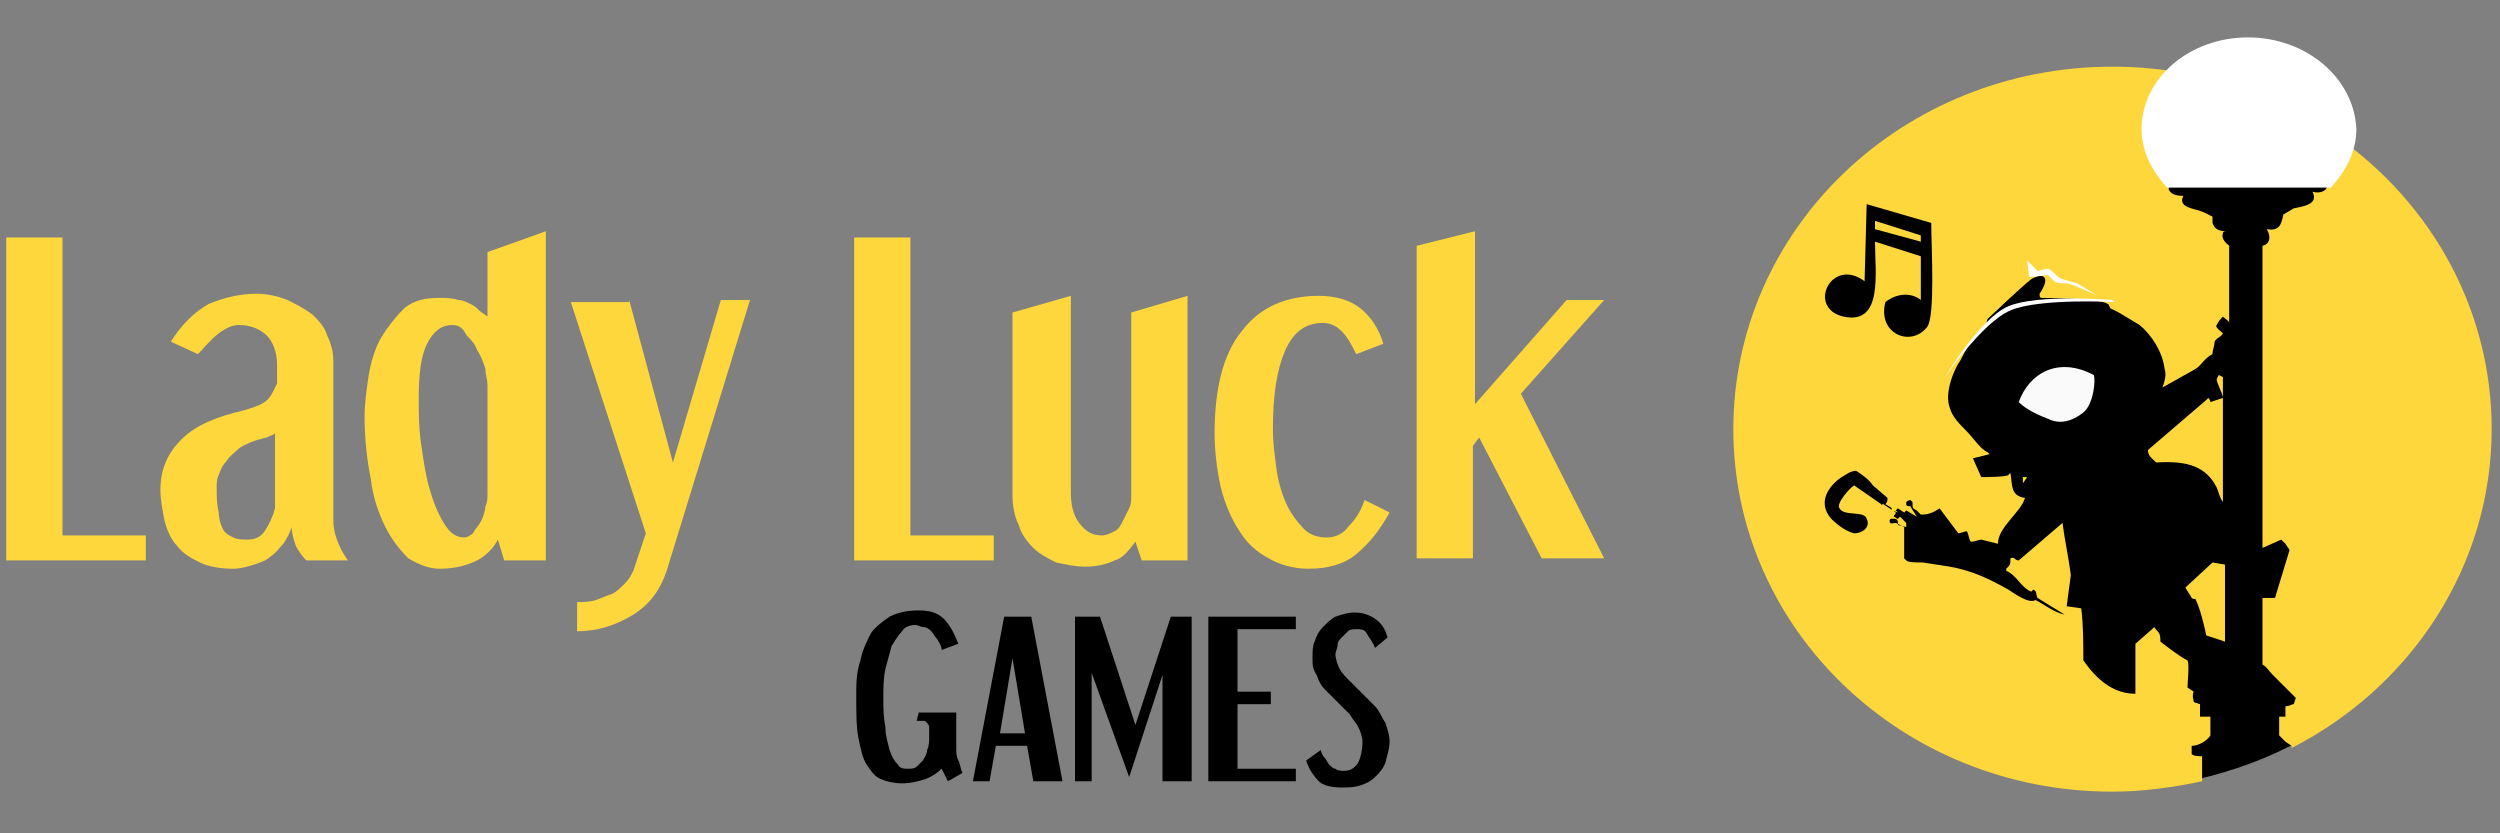 <?xml version="1.0" encoding="utf-8"?>
<!-- Generator: Adobe Illustrator 27.1.1, SVG Export Plug-In . SVG Version: 6.00 Build 0)  -->
<svg version="1.1" id="Layer_1" xmlns="http://www.w3.org/2000/svg" xmlns:xlink="http://www.w3.org/1999/xlink" x="0px" y="0px"
	 viewBox="0 0 120 40" style="enable-background:new 0 0 120 40;" xml:space="preserve">
<rect x="0" y="0" width="120" height="40" fill="#808080" stroke="none"/>
<style type="text/css">
	.st0{fill:#FDD73C;}
	.st1{fill-rule:evenodd;clip-rule:evenodd;fill:#FDD73C;}
	.st2{fill-rule:evenodd;clip-rule:evenodd;}
	.st3{fill:#FFFFFF;stroke:#FFFFFF;stroke-width:0.81;stroke-miterlimit:3.24;}
	.st4{fill-rule:evenodd;clip-rule:evenodd;fill:#FFFFFF;}
	.st5{fill-rule:evenodd;clip-rule:evenodd;fill:#FFFFFF;fill-opacity:0.98;}
	.st6{fill-rule:evenodd;clip-rule:evenodd;fill:#FFED00;}
</style>
<g id="Layer_1-2">
	<path d="M101.8,3.9c4.4,0,8,1.2,11.1,3.7c4,3.2,6.3,7.5,6.3,12.8c0,6.5-3.3,12.1-8.7,15.1c-1.6,0.9-3.3,1.5-5,1.9
		c-1.3,0.3-2.9-2.4-4.3-2.4c-5.9,0-9.1-2.7-12.4-6.9c-2.3-2.9-3.6-3.9-3.6-7.8c0-7.6,4-12.8,11-15.2C98.3,4.3,99.7,3.9,101.8,3.9z"
		/>
	<g>
		<path class="st0" d="M3,11.4v14.3h4v1.2H0.3V11.4H3z"/>
		<path class="st0" d="M8.2,16.4c0.5-0.8,1.1-1.4,1.8-1.8c0.7-0.3,1.5-0.5,2.3-0.5c0.5,0,1,0.1,1.5,0.3c0.4,0.2,0.8,0.4,1.2,0.7
			c0.3,0.3,0.6,0.6,0.7,1c0.2,0.4,0.3,0.8,0.3,1.2V25c0,0.5,0.2,1.2,0.7,1.9h-2c-0.2-0.2-0.4-0.5-0.5-0.7c-0.1-0.3-0.2-0.6-0.2-0.9
			c-0.1,0.3-0.2,0.5-0.4,0.8c-0.2,0.2-0.3,0.4-0.6,0.6c-0.2,0.2-0.5,0.3-0.8,0.4c-0.3,0.1-0.7,0.2-1,0.2c-0.6,0-1.2-0.1-1.6-0.3
			c-0.4-0.2-0.8-0.4-1.1-0.8c-0.3-0.3-0.5-0.8-0.6-1.2c-0.1-0.5-0.2-1-0.2-1.5c0-0.9,0.3-1.7,1-2.4c0.7-0.7,1.7-1.1,3-1.4
			c0.3-0.1,0.7-0.2,1-0.4c0.3-0.2,0.4-0.5,0.6-0.9v-0.9c0-0.6-0.2-1.1-0.5-1.4c-0.3-0.3-0.8-0.5-1.3-0.5c-0.3,0-0.6,0.1-1,0.4
			c-0.4,0.3-0.7,0.7-1,1L8.2,16.4z M10.4,23.4c0,0.4,0,0.8,0.1,1.2c0,0.3,0.1,0.6,0.2,0.8c0.1,0.2,0.3,0.3,0.5,0.4
			c0.2,0.1,0.4,0.1,0.7,0.1c0.3,0,0.6-0.1,0.8-0.4s0.4-0.7,0.5-1.1v-3.6c-0.1,0.1-0.2,0.1-0.4,0.2c-0.1,0-0.3,0.1-0.4,0.1
			c-0.3,0.1-0.6,0.2-0.9,0.4c-0.2,0.2-0.5,0.4-0.6,0.6c-0.2,0.2-0.3,0.4-0.4,0.7C10.4,23,10.4,23.2,10.4,23.4z"/>
		<path class="st0" d="M26.2,11.1v15.8h-2l-0.3-1c-0.2,0.4-0.6,0.8-1,1c-0.4,0.2-1,0.4-1.8,0.4c-0.5,0-1-0.2-1.5-0.5
			c-0.4-0.4-0.8-0.9-1.1-1.5c-0.3-0.6-0.6-1.4-0.7-2.3c-0.2-1-0.3-2-0.3-3c0-0.7,0.1-1.3,0.2-2c0.1-0.6,0.3-1.3,0.6-1.8
			c0.3-0.5,0.7-1,1.1-1.4c0.5-0.4,1-0.5,1.7-0.5c0.3,0,0.6,0,0.9,0.1c0.2,0,0.4,0.1,0.6,0.2c0.2,0.1,0.3,0.2,0.4,0.3
			c0.1,0.1,0.3,0.2,0.4,0.3v-3.1L26.2,11.1z M21.7,15.6c-0.5,0-0.9,0.3-1.2,0.9c-0.3,0.6-0.4,1.5-0.4,2.6c0,0.7,0,1.4,0.1,2.1
			c0.1,0.7,0.2,1.5,0.4,2.2c0.2,0.7,0.4,1.2,0.7,1.7c0.3,0.5,0.6,0.7,1,0.7c0.1,0,0.3-0.1,0.4-0.2c0.1-0.2,0.3-0.4,0.4-0.6
			c0.1-0.2,0.2-0.5,0.2-0.7c0.1-0.2,0.1-0.4,0.1-0.6v-5.2c0-0.3-0.1-0.5-0.1-0.8c-0.1-0.3-0.2-0.6-0.4-0.9c-0.1-0.3-0.3-0.5-0.5-0.7
			C22.2,15.7,22,15.6,21.7,15.6L21.7,15.6z"/>
		<path class="st0" d="M30.2,14.4l2.1,7.8l2.3-7.8H36l-4,13c-0.3,0.9-0.8,1.6-1.6,2.1c-0.8,0.5-1.7,0.8-2.7,0.8v-1.4
			c0.3,0,0.6,0,0.9-0.1c0.3-0.1,0.5-0.2,0.8-0.3c0.2-0.1,0.4-0.3,0.6-0.5c0.2-0.2,0.3-0.4,0.4-0.6l0.6-1.8l-3.6-11.1H30.2z"/>
	</g>
	<g>
		<path class="st0" d="M43.7,11.4v14.3h4v1.2H41V11.4H43.7z"/>
		<path class="st0" d="M51.4,14.2v9.4c0,0.6,0.1,1.1,0.4,1.5c0.3,0.4,0.6,0.6,1.1,0.6c0.2,0,0.4-0.1,0.6-0.2
			c0.2-0.1,0.3-0.3,0.4-0.5c0.1-0.2,0.2-0.4,0.3-0.6c0.1-0.2,0.1-0.4,0.1-0.6V15l2.7-0.8v12.7h-2.2L54.5,26c-0.3,0.4-0.6,0.8-1,0.9
			c-0.4,0.2-0.9,0.3-1.4,0.3c-0.5,0-0.9-0.1-1.4-0.2c-0.4-0.2-0.8-0.4-1.1-0.7c-0.3-0.3-0.6-0.7-0.7-1.1c-0.2-0.4-0.3-0.9-0.3-1.4
			V15L51.4,14.2z"/>
		<path class="st0" d="M63.3,14.2c0.8,0,1.5,0.2,2,0.6c0.5,0.4,0.9,1,1.1,1.7L65.1,17c-0.2-0.4-0.4-0.8-0.7-1.1
			c-0.3-0.3-0.6-0.4-0.9-0.4c-0.8,0-1.4,0.4-1.8,1.3c-0.4,0.9-0.6,2.1-0.6,3.8c0,0.7,0.1,1.4,0.2,2.1c0.1,0.6,0.3,1.2,0.5,1.6
			s0.5,0.8,0.8,1.1c0.3,0.3,0.7,0.4,1.1,0.4c0.4,0,0.8-0.2,1-0.5c0.3-0.3,0.6-0.7,0.8-1.3l1.2,0.6c-0.5,0.9-1,1.5-1.6,2
			s-1.4,0.7-2.3,0.7c-0.7,0-1.4-0.2-1.9-0.5c-0.6-0.3-1.1-0.8-1.4-1.3c-0.4-0.6-0.7-1.3-0.9-2.1c-0.2-0.9-0.3-1.8-0.3-2.6
			c0-2.1,0.4-3.8,1.3-4.9C60.5,14.7,61.8,14.2,63.3,14.2z"/>
		<path class="st0" d="M70.8,11.1v8.3l4.4-5H77l-4,4.5l4,7.9h-3l-3-5.8l-0.3,0.4v5.4h-2.7v-15L70.8,11.1z"/>
	</g>
	<g>
		<path d="M45.2,31.2c0-0.2-0.1-0.3-0.2-0.5c-0.1-0.1-0.2-0.3-0.3-0.4c-0.1-0.1-0.2-0.2-0.4-0.2c-0.1,0-0.2-0.1-0.4-0.1
			c-0.2,0-0.5,0.1-0.6,0.3c-0.2,0.2-0.3,0.4-0.5,0.7c-0.1,0.4-0.2,0.7-0.3,1.1c-0.1,0.5-0.1,0.9-0.1,1.4c0,0.5,0,0.9,0.1,1.4
			c0,0.4,0.1,0.7,0.2,1.1c0.1,0.3,0.2,0.5,0.4,0.7c0.1,0.2,0.3,0.2,0.5,0.2c0.1,0,0.3,0,0.4-0.1c0.1-0.1,0.2-0.2,0.3-0.3
			c0.1-0.2,0.2-0.3,0.2-0.5c0.1-0.2,0.1-0.4,0.1-0.7c0-0.1,0-0.2,0-0.4c0-0.1-0.1-0.2-0.1-0.2c-0.1-0.1-0.1-0.1-0.2-0.1
			c-0.1,0-0.2,0-0.3,0l0.1-0.4h1.8v1.7c0,0.2,0,0.4,0.1,0.6c0.1,0.2,0.1,0.4,0.2,0.6l-0.7,0.4c-0.1-0.2-0.2-0.4-0.3-0.6
			c-0.2,0.2-0.5,0.4-0.8,0.5c-0.3,0.1-0.7,0.2-1.1,0.2c-0.4,0-0.8-0.1-1-0.2c-0.3-0.1-0.5-0.4-0.7-0.7s-0.3-0.8-0.4-1.3
			c-0.1-0.5-0.1-1.2-0.1-2c0-0.6,0-1.1,0.2-1.7c0.1-0.5,0.3-0.9,0.5-1.3c0.2-0.3,0.6-0.6,0.9-0.8c0.4-0.2,0.8-0.3,1.4-0.3
			c0.5,0,0.9,0.1,1.2,0.4c0.3,0.3,0.5,0.7,0.7,1.2L45.2,31.2z"/>
		<path d="M49.5,29.6l1.5,7.9h-1.4l-0.3-1.7h-1.5l-0.3,1.7h-0.8l1.5-7.9L49.5,29.6z M48,35.2h1.2l-0.6-3.6L48,35.2z"/>
		<path d="M52.8,29.6l1.7,5.2l1.7-5.2h1v7.9h-1.4v-5.1l-1.6,4.9l-1.8-5v5.2h-0.8v-7.9L52.8,29.6L52.8,29.6z"/>
		<path d="M62.2,29.6v0.6h-2.8v3h1.6v0.6h-1.6v3.1h2.8v0.6h-4.2v-7.9L62.2,29.6L62.2,29.6z"/>
		<path d="M66,31.1c-0.1-0.3-0.3-0.5-0.4-0.7s-0.3-0.2-0.5-0.2c-0.1,0-0.3,0-0.4,0.1c-0.1,0.1-0.2,0.2-0.3,0.3
			c-0.1,0.1-0.2,0.2-0.2,0.4c0,0.1-0.1,0.3-0.1,0.4c0,0.2,0.1,0.5,0.2,0.7c0.1,0.2,0.3,0.4,0.5,0.6c0.2,0.2,0.4,0.4,0.6,0.6
			c0.2,0.2,0.4,0.4,0.6,0.6c0.2,0.2,0.3,0.5,0.5,0.8c0.1,0.3,0.2,0.6,0.2,0.9c0,0.3-0.1,0.6-0.2,1c-0.1,0.3-0.3,0.5-0.5,0.7
			c-0.2,0.2-0.4,0.3-0.7,0.4c-0.3,0.1-0.6,0.1-0.9,0.1c-0.5,0-0.9-0.1-1.1-0.3s-0.5-0.6-0.6-1l0.7-0.5c0,0.1,0.1,0.3,0.2,0.4
			c0.1,0.1,0.1,0.2,0.2,0.3c0.1,0.1,0.2,0.2,0.3,0.2c0.1,0.1,0.3,0.1,0.4,0.1c0.3,0,0.5-0.1,0.7-0.4c0.1-0.2,0.2-0.6,0.2-1
			c0-0.2-0.1-0.5-0.2-0.7c-0.1-0.2-0.3-0.4-0.4-0.6c-0.2-0.2-0.4-0.4-0.6-0.6c-0.2-0.2-0.4-0.4-0.6-0.6c-0.2-0.2-0.3-0.4-0.4-0.7
			C63,32.1,63,31.9,63,31.6c0-0.3,0-0.6,0.1-0.8c0.1-0.3,0.2-0.5,0.4-0.7c0.2-0.2,0.4-0.4,0.6-0.5c0.3-0.1,0.6-0.2,0.9-0.2
			c0.4,0,0.7,0.1,1,0.3s0.5,0.5,0.6,0.9L66,31.1z"/>
	</g>
</g>
<g id="Layer_3">
	<path class="st1" d="M111.6,8.6c0.1,0.1,0.1,0.2,0.1,0.3c0,0.3-0.4,0.4-0.7,0.3c0.3,0.6-0.4,0.7-0.9,0.8l-0.5,0.3
		c-0.1,0.5-0.2,0.8-0.8,0.7c0.2,0.3,0.2,0.7-0.2,0.8v14.5l0.9-0.4l0.2,0.2l0.2,0.3l-0.7,2.3c-0.2,0-0.4,0-0.6,0c0,1.1,0,2.1,0,3.2
		c0.2,0.1,0.3,0.3,0.5,0.5l1.1,1.1l-0.1,0.3c-0.1,0-0.2,0.1-0.4,0.1l0,0.5h-0.3v0.9c0.1,0.1,0.2,0.2,0.3,0.3l0.3,0.2l0,0.1
		c5.7-2.9,9.6-8.7,9.6-15.3c0-9.6-8.1-17.4-18.2-17.4s-18.2,7.8-18.2,17.4s8.1,17.4,18.2,17.4c1.4,0,2.9-0.2,4.3-0.5v-1.2
		c-0.1,0-0.4,0-0.5-0.1c0-0.1,0-0.2,0-0.4c0.3,0,0.7-0.2,0.9-0.5v-0.9h-0.5c0-0.1,0-0.5,0-0.6l-0.3-0.1c0-0.1-0.1-0.3,0-0.5L105,33
		c0-0.3,0.1-1.1,0-1.3c-0.4-0.2-0.9-0.6-1.3-0.9c0-0.5-0.1-0.4-0.3-0.7l-0.1,0.1l-0.8,0.7v2.4c-1,0-1.7-0.6-2.2-1.2l-0.3-0.4
		c0-0.8,0-1.7-0.1-2.5l-0.7-0.1l0.2-1.5c-0.1-0.8-0.3-1.7-0.4-2.5l-2.1,1.8c-0.2,0-0.2-0.2-0.4-0.1c0,0.3,0,0.3-0.2,0.5l0,0.1
		c0.5,0.2,0.7,0.8,1.2,1l0.1-0.1c0.2,0.1,0.1,0.2,0.2,0.4l1.3,0.8c-0.5-0.1-1-0.5-1.4-0.7c-0.3,0.2-1-0.3-1.3-0.5
		c-0.9-0.5-1.7-0.9-2.8-1.1L92.3,27c-0.3,0-0.7,0-0.8-0.1l-0.1-0.1c0-0.5,0-1,0-1.5L91,25.1c-0.1,0-0.3,0.1-0.3-0.1
		c0,0,0-0.1,0.1-0.1l0.1,0c0.2,0,0.2,0.1,0.2,0.3l0,0l0.4,0.1c0-0.1,0-0.2,0-0.2c-0.1-0.1-0.2-0.2-0.3-0.3c0,0-0.1,0.1-0.1,0.1
		c-0.1,0-0.1-0.1-0.2-0.1c0-0.1,0.1-0.1,0.1-0.2v0l-0.6-0.4c-0.1,0-0.1,0.1-0.1,0l-1.3-0.9c-0.2,0.1-0.9,0.9-0.7,1.1
		c0.2,0.4,1.2,0.1,1.3,0.5c0.2,0.4-0.2,0.7-0.6,0.7c-0.4-0.1-0.8-0.4-1.1-0.7c-0.7-0.8-0.1-1.6,0.5-2c0.2-0.1,0.4-0.3,0.7-0.3
		c0.3,0.2,0.6,0.4,0.8,0.7l0.7,0.6c0,0.1,0,0.2-0.1,0.3l0.5,0.3l0.1-0.1l0.3,0.2l0.1-0.1l0.5,0.3c-0.1-0.2-0.2-0.3-0.3-0.5
		c-0.1,0-0.2,0-0.2-0.1v-0.1c0.1-0.1,0.2-0.1,0.2-0.1l0.1,0.1c0,0.3,0,0.3,0.2,0.4l0.2,0.2l0.1,0l-0.1,0c0.4,0,0.6-0.1,0.9-0.3l0,0
		l0.9,1.2c0.1,0,0.3-0.1,0.4-0.1c0.1,0.1,0.1,0.4,0.2,0.5c0.2,0,0.4-0.1,0.5-0.1l0.8,0.2c0-0.8,1.1-1.5,1.3-2.2
		c-0.7-0.1-0.6-0.6-0.7-1.2l0,0c0,0-0.1,0.1-0.1,0.1c-0.1,0.1-1.2,0.1-1.3,0.1L94.7,22h0l0.8-0.2l-0.1-0.1c-0.3-0.1-0.7-0.7-1-1
		c-0.3-0.3-0.7-0.7-0.8-1.1c-0.3-0.7,0.2-1.9,0.5-2.3c0.2-0.4,0.4-0.8,0.7-1.1l0.5-0.5l0.1-0.4l2.2-2.1l-0.1-0.4l0,0l0.1,0.2
		c0.2,0,0.3-0.3,0.5-0.2c0.3,0.1,0.4,0.3,0.7,0.4c0.3,0.1,0.5,0.1,0.8,0.3l1,0.6l-0.1,0.1l0,0l0.7,0.4l0.1,0.2l0.4,0.2l1,0.6
		c0.6,0.5,1.1,1.3,1.2,2.1c0.1,0.3,0,0.6-0.1,0.9l1.6-0.9c0.3-0.2,0.4-0.5,0.8-0.7c0,0.1,0,0,0,0c0-0.2,0.1-0.4,0.1-0.6
		c0.1-0.2,0.3-0.2,0.4-0.4c-0.1-0.1-0.4-0.3-0.3-0.4c0.1-0.2,0.2-0.3,0.3-0.4c0.1,0.1,0.3,0.2,0.3,0.3h0v-3.7
		c-0.1-0.1-0.4-0.3-0.3-0.6c0-0.1,0.1-0.1,0.2-0.1v0c-0.4,0-0.6-0.1-0.7-0.4c0-0.1,0-0.2,0-0.3l-0.4-0.2c-0.4-0.2-1.3-0.2-1-0.8
		c-0.4,0-0.6-0.1-0.7-0.3c0-0.1,0-0.3,0.1-0.4"/>
	<path id="Song-2" class="st2" d="M89.6,9.8l3.1,0.9c0,1.1,0.2,4.5-0.2,5c-0.8,1-2.4,0.3-2-1.2c0.5-0.4,1.2-0.5,1.7-0.1v-2.1
		L90,11.6c0,1.5,0.4,4-1.5,3.6c-1.8-0.4-0.6-2.9,1-1.7L89.6,9.8z M90,10.6c0,0.1,0,0.3,0,0.4l2.2,0.6v-0.3L90,10.6z"/>
	<path class="st3" d="M107.9,2.2c-2.6,0-4.7,1.8-4.7,4c0,0.9,0.4,1.7,1,2.4h7.5c0.6-0.7,1-1.5,1-2.4C112.6,4,110.5,2.2,107.9,2.2z"
		/>
	<path class="st1" d="M95.3,15.2l0,0.2c0,0,1.8-1.7,2.2-2c0.5-0.3,1-0.2,0.4,0.7c0,0.1,0,0.2,0.1,0.2c0,0,2.8,0,3.2,0.3
		c0-0.1,0-0.3,0.1-0.4l-1.7-1c0,0-0.5,0-0.8-0.2s-0.5-0.4-0.8-0.3c-0.2,0.1-0.4,0.2-0.6,0.3L95.3,15.2z"/>
	<path id="Shape_125_copy-3" class="st4" d="M93.3,18.2c0,0,1.8-2.7,3.2-3.3c1.4-0.6,5-0.4,5-0.4l-0.1-0.1c0,0-3.6-0.3-5,0.3
		S93.3,18.2,93.3,18.2z"/>
	<path class="st4" d="M97.3,12.5l0.1,0.8l0.9-0.1c0.1,0.1,0.2,0.2,0.3,0.3c0.1,0.1,0.4,0.1,0.6,0.1s1.5,0.6,1.5,0.6l-1-0.6
		c0,0-0.8-0.2-0.9-0.3s-0.4-0.4-0.5-0.4c-0.2,0-0.3,0.1-0.5,0.1L97.3,12.5z"/>
	<path id="Shape_3_copy_4-3" class="st5" d="M100.5,18c0.1,0.2,0,1.4-0.5,1.8c-0.5,0.4-1.1,0.6-1.7,0.3c-0.8-0.3-1.2-0.6-1.4-0.8
		C97.4,17.9,98.8,17.1,100.5,18z"/>
	<path class="st1" d="M104.9,28.2c0.1,0.2,0.2,0.3,0.3,0.5c0.1,0.1,0.2,0,0.2,0.1c0.2,0.4,0.4,1.2,0.5,1.7l0.9,0.3v-3.7l-0.6-0.1
		L104.9,28.2z"/>
	<path class="st1" d="M106.1,19.3C106.1,19.3,106.1,19.3,106.1,19.3c0-0.1-0.1-0.2-0.1-0.2l-0.1,0.1l-2.8,2.4c0,0.3,0.2,0.4,0.4,0.6
		c1.5-0.1,2.4,0.2,2.9,1.2c0.1,0.2,0.1,0.4,0.3,0.7c0-2,0-4,0-6l-0.2-0.1l-0.1,0.2c0,0.2,0.3,0.7,0.3,0.9L106.1,19.3z"/>
	<path class="st6" d="M97.1,22.9c0,0.1,0,0.2,0,0.3l0,0l0.2-0.3h-0.1L97.1,22.9z"/>
	<path class="st6" d="M90.8,24.5l0.3,0.1v0c-0.1-0.1-0.2-0.2-0.3-0.3V24.5z"/>
</g>
</svg>
